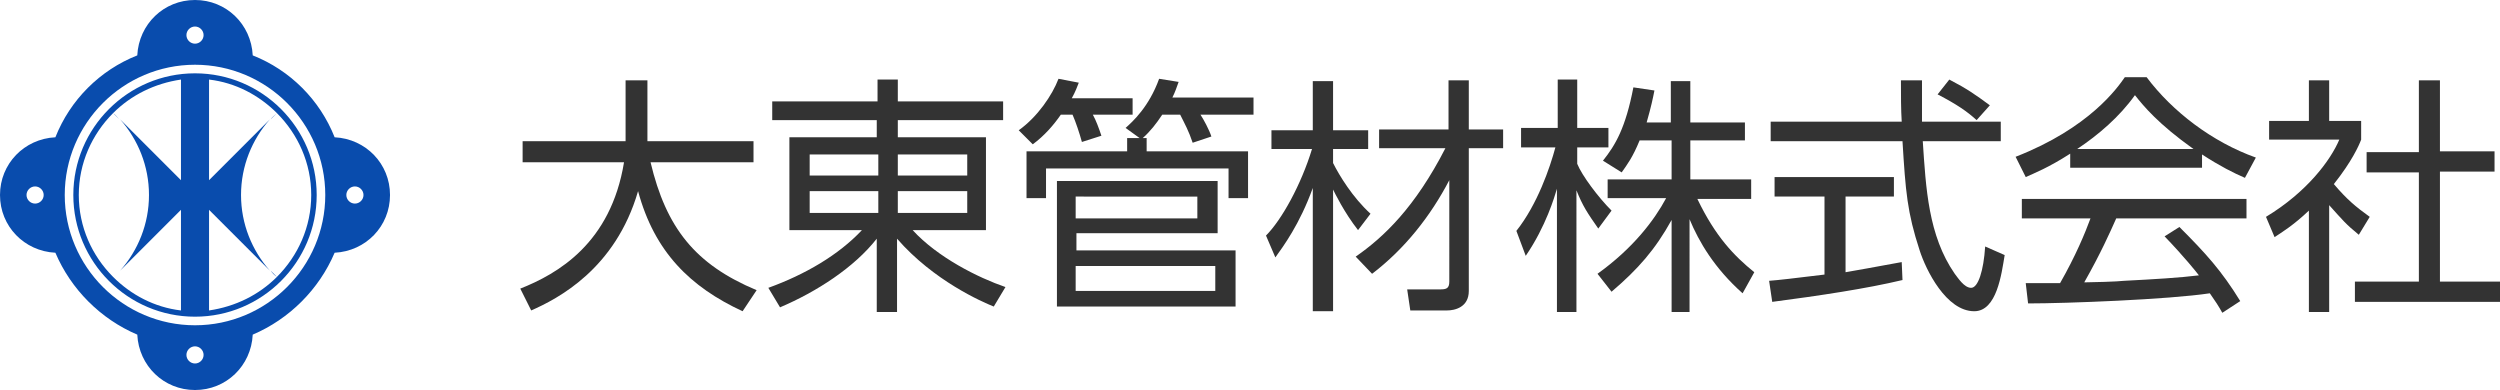 <?xml version="1.0" encoding="utf-8"?>
<!-- Generator: Adobe Illustrator 22.1.0, SVG Export Plug-In . SVG Version: 6.00 Build 0)  -->
<svg width="320.5px" height="50px" version="1.1" id="レイヤー_1" xmlns="http://www.w3.org/2000/svg" xmlns:xlink="http://www.w3.org/1999/xlink" x="0px"
	 y="0px" viewBox="0 0 320.5 50" style="enable-background:new 0 0 320.5 50;" xml:space="preserve">
<style type="text/css">
	.st0{fill:#333333;}
	.st1{fill:#094CAD;}
</style>
<g>
	<g>
		<g>
			<g>
				<path class="st0" d="M80.1,10.3H83v7.8h13.6v2.7H83.4c2,8.4,5.7,13.1,13.6,16.4l-1.8,2.7c-6.7-3.1-11.3-7.6-13.4-15.4
					c-2.9,10-10.3,13.8-13.7,15.3L66.7,37c4.8-1.9,11.6-5.8,13.3-16.2H67v-2.7h13.2V10.3z"/>
			</g>
			<g>
				<path class="st0" d="M128.6,15.4h-13.5v2.2h11.3v11.9H117c3.2,3.5,8.4,6.1,11.9,7.3l-1.5,2.5c-1.5-0.6-7.7-3.3-12.4-8.7v9.4
					h-2.6v-9.4c-2.9,3.7-7.7,6.8-12.4,8.8l-1.5-2.5c4.7-1.7,9-4.2,12-7.4h-9.3V17.6h11.2v-2.2H99V13h13.5v-2.8h2.6V13h13.5V15.4z
					 M103.8,19.8v2.7h8.8v-2.7H103.8z M103.8,24.5v2.8h8.8v-2.8H103.8z M124,19.8h-8.9v2.7h8.9V19.8z M124,24.5h-8.9v2.8h8.9V24.5z"
					/>
			</g>
			<g>
				<path class="st0" d="M145.2,12.5v2.2h-5.1c0.4,0.7,0.8,1.8,1.1,2.7l-2.5,0.8c-0.3-1.1-0.8-2.6-1.2-3.5H136
					c-0.9,1.3-2.1,2.7-3.6,3.8l-1.8-1.8c2.4-1.7,4.3-4.5,5.1-6.6l2.6,0.5c-0.2,0.5-0.4,1.1-0.9,2H145.2z M147,17.7v1.7h13v6h-2.5
					v-3.8h-23.4v3.8h-2.5v-6h12.9v-1.7h1.6l-1.8-1.3c0.9-0.8,3-2.7,4.3-6.3l2.5,0.4c-0.3,0.8-0.4,1.2-0.8,2h10.4v2.2h-6.8
					c0.4,0.6,1.1,1.9,1.4,2.8l-2.4,0.8c-0.5-1.5-1-2.4-1.6-3.6H149c-0.8,1.2-1.5,2.1-2.5,3H147z M156.1,23.2v6.7h-18.1v2.2h20.4v7.2
					h-22.9V23.2H156.1z M137.9,25.2V28h15.6v-2.8H137.9z M137.9,34.1v3.2h17.9v-3.2H137.9z"/>
			</g>
			<g>
				<path class="st0" d="M174.1,29.5c-1.8-2.3-3-4.8-3.2-5.2v15.6h-2.6V24.1c-1.7,4.7-3.8,7.5-4.8,8.9l-1.2-2.8
					c2-2,4.5-6.5,5.9-11.1H163v-2.4h5.3v-6.3h2.6v6.3h4.5v2.4h-4.5v1.8c0.8,1.6,2.5,4.4,4.8,6.5L174.1,29.5z M173.8,32.9
					c3.6-2.5,7.6-6.3,11.5-13.9h-8.5v-2.4h8.9v-6.3h2.6v6.3h4.4V19h-4.4v18.3c0,2.1-1.8,2.5-2.8,2.5h-4.7l-0.4-2.7l4.2,0
					c0.8,0,1.2-0.1,1.2-1V23.1c-2.4,4.6-5.7,8.8-9.9,12L173.8,32.9z"/>
			</g>
			<g>
				<path class="st0" d="M204.9,29.3c-1.4-2-2-2.9-2.8-4.9V40h-2.5V24.2c-0.3,1-1.4,4.8-4,8.6l-1.2-3.2c2.7-3.4,4.3-8.1,5-10.7H195
					v-2.5h4.7v-6.2h2.5v6.2h4v2.5h-4V21c0.6,1.5,2.7,4.3,4.4,6L204.9,29.3z M216.8,40h-2.5V28.2c-2.1,3.8-4.3,6.3-7.7,9.2l-1.8-2.3
					c4.6-3.3,7.3-6.9,8.8-9.7h-7.5V23h8.2v-5h-4.1c-0.9,2.2-1.6,3.1-2.3,4.1l-2.4-1.5c1.6-2,2.9-4.2,3.9-9.4l2.7,0.4
					c-0.2,1-0.4,2-1,4.1h3.1v-5.3h2.5v5.3h7V18h-7v5h7.8v2.5h-6.9c2.3,4.8,4.7,7.3,7.3,9.4l-1.5,2.7c-3.6-3.2-5.6-6.6-6.8-9.5V40z"
					/>
			</g>
			<g>
				<path class="st0" d="M243.9,35.9c-4.6,1.1-10.6,2-16.7,2.8l-0.4-2.7c1.3-0.1,3-0.3,7.1-0.8v-10h-6.4v-2.5h15.3v2.5h-6.2v9.7
					c4.6-0.8,6-1.1,7.2-1.3L243.9,35.9z M246.4,10.3c0,1.1,0,2.4,0,5.3h10.1v2.5h-10c0.4,6,0.7,12.1,4.1,17c0.4,0.5,1.2,1.8,2.1,1.8
					c0.9,0,1.6-2.2,1.8-5.3l2.5,1.1c-0.4,2.4-1,7.2-3.9,7.2c-3.6,0-6.2-5.3-7-7.8c-1.6-4.9-1.8-7.5-2.2-14H227v-2.5h16.8
					c-0.1-1.5-0.1-3.4-0.1-5.3H246.4z M253.4,15.4c-1.2-1.1-2.5-2-5-3.3l1.5-1.9c2.3,1.2,3.3,1.9,5.2,3.3L253.4,15.4z"/>
			</g>
			<g>
				<path class="st0" d="M282.3,21.5h-16.9v-1.8c-2.8,1.8-4.6,2.5-5.7,3l-1.3-2.6c9.5-3.7,13.1-8.9,14-10.2h2.8
					c3.3,4.4,8.4,8.3,14,10.3l-1.4,2.6c-1.4-0.6-3.2-1.5-5.5-3V21.5z M279.4,29.1c3.4,3.4,5.4,5.6,7.8,9.5l-2.3,1.5
					c-0.5-0.9-0.9-1.5-1.6-2.5c-5.3,0.8-18.4,1.3-23.3,1.3l-0.3-2.6h4.4c2-3.5,3.2-6.4,3.9-8.3h-8.8v-2.5H288v2.5h-16.7
					c-0.8,1.8-2,4.5-4.1,8.2c0.8,0,4.4-0.1,5.1-0.2c3.9-0.2,7.2-0.4,9.6-0.7c-0.3-0.4-1.9-2.4-4.4-5L279.4,29.1z M281.2,19.1
					c-4.5-3.2-6.4-5.5-7.5-6.9c-2,2.8-4.7,5.1-7.4,6.9H281.2z"/>
			</g>
			<g>
				<path class="st0" d="M298.6,40H296V27c-2,1.9-3.5,2.8-4.4,3.4l-1.1-2.6c5.3-3.2,8.3-7.3,9.4-9.9h-9v-2.4h5.1v-5.2h2.6v5.2h4.1
					v2.4c-0.3,0.8-1.2,2.8-3.5,5.7c1.7,2,2.8,2.9,4.6,4.2l-1.4,2.3c-1.7-1.4-2-1.8-3.8-3.8V40z M312.8,10.2v9.2h7v2.6h-7v14.1h7.8
					v2.6h-18.7v-2.6h8.2V22.1h-6.7v-2.6h6.7v-9.2H312.8z"/>
			</g>
		</g>
	</g>
	<g>
		<path class="st1" d="M42.9,17.6C41,12.8,37.2,9,32.4,7.1C32.2,3.1,29,0,25,0s-7.2,3.1-7.4,7.1C12.8,9,9,12.8,7.1,17.6
			C3.1,17.8,0,21,0,25s3.1,7.2,7.1,7.4c2,4.7,5.8,8.5,10.5,10.5C17.8,46.9,21,50,25,50s7.2-3.1,7.4-7.1c4.7-2,8.5-5.8,10.5-10.5
			C46.9,32.2,50,29,50,25S46.9,17.8,42.9,17.6z M4.5,26.1c-0.6,0-1.1-0.5-1.1-1.1s0.5-1.1,1.1-1.1s1.1,0.5,1.1,1.1
			S5.1,26.1,4.5,26.1z M25,3.4c0.6,0,1.1,0.5,1.1,1.1S25.6,5.6,25,5.6s-1.1-0.5-1.1-1.1S24.4,3.4,25,3.4z M25,46.6
			c-0.6,0-1.1-0.5-1.1-1.1c0-0.6,0.5-1.1,1.1-1.1s1.1,0.5,1.1,1.1C26.1,46.1,25.6,46.6,25,46.6z M25,41.7c-9.2,0-16.7-7.5-16.7-16.7
			S15.8,8.3,25,8.3c9.2,0,16.7,7.5,16.7,16.7S34.2,41.7,25,41.7z M45.5,26.1c-0.6,0-1.1-0.5-1.1-1.1s0.5-1.1,1.1-1.1
			c0.6,0,1.1,0.5,1.1,1.1S46.1,26.1,45.5,26.1z"/>
		<path class="st1" d="M25,9.4c-8.6,0-15.6,7-15.6,15.6s7,15.6,15.6,15.6s15.6-7,15.6-15.6S33.6,9.4,25,9.4z M14.5,35.5
			c0.3-0.3,0.6-0.6,0.8-0.8L14.5,35.5c-2.7-2.7-4.4-6.4-4.4-10.5c0-4.1,1.7-7.8,4.4-10.5l0.8,0.8c-0.3-0.3-0.5-0.6-0.8-0.8
			c2.3-2.3,5.3-3.8,8.7-4.3v12.9l-7.8-7.8c2.3,2.6,3.7,6,3.7,9.7c0,3.7-1.4,7.1-3.7,9.7l7.8-7.8v12.9C19.8,39.4,16.8,37.8,14.5,35.5
			z M35.5,35.5l-0.8-0.8C34.9,35,35.2,35.3,35.5,35.5c-2.3,2.3-5.3,3.8-8.7,4.3V26.9l7.8,7.8c-2.3-2.6-3.7-6-3.7-9.7
			c0-3.7,1.4-7.1,3.7-9.7l-7.8,7.8V10.2c3.4,0.4,6.4,2,8.7,4.3c-0.3,0.3-0.6,0.5-0.8,0.8l0.8-0.8c2.7,2.7,4.4,6.4,4.4,10.5
			C39.9,29.1,38.2,32.8,35.5,35.5z"/>
	</g>
</g>
</svg>
